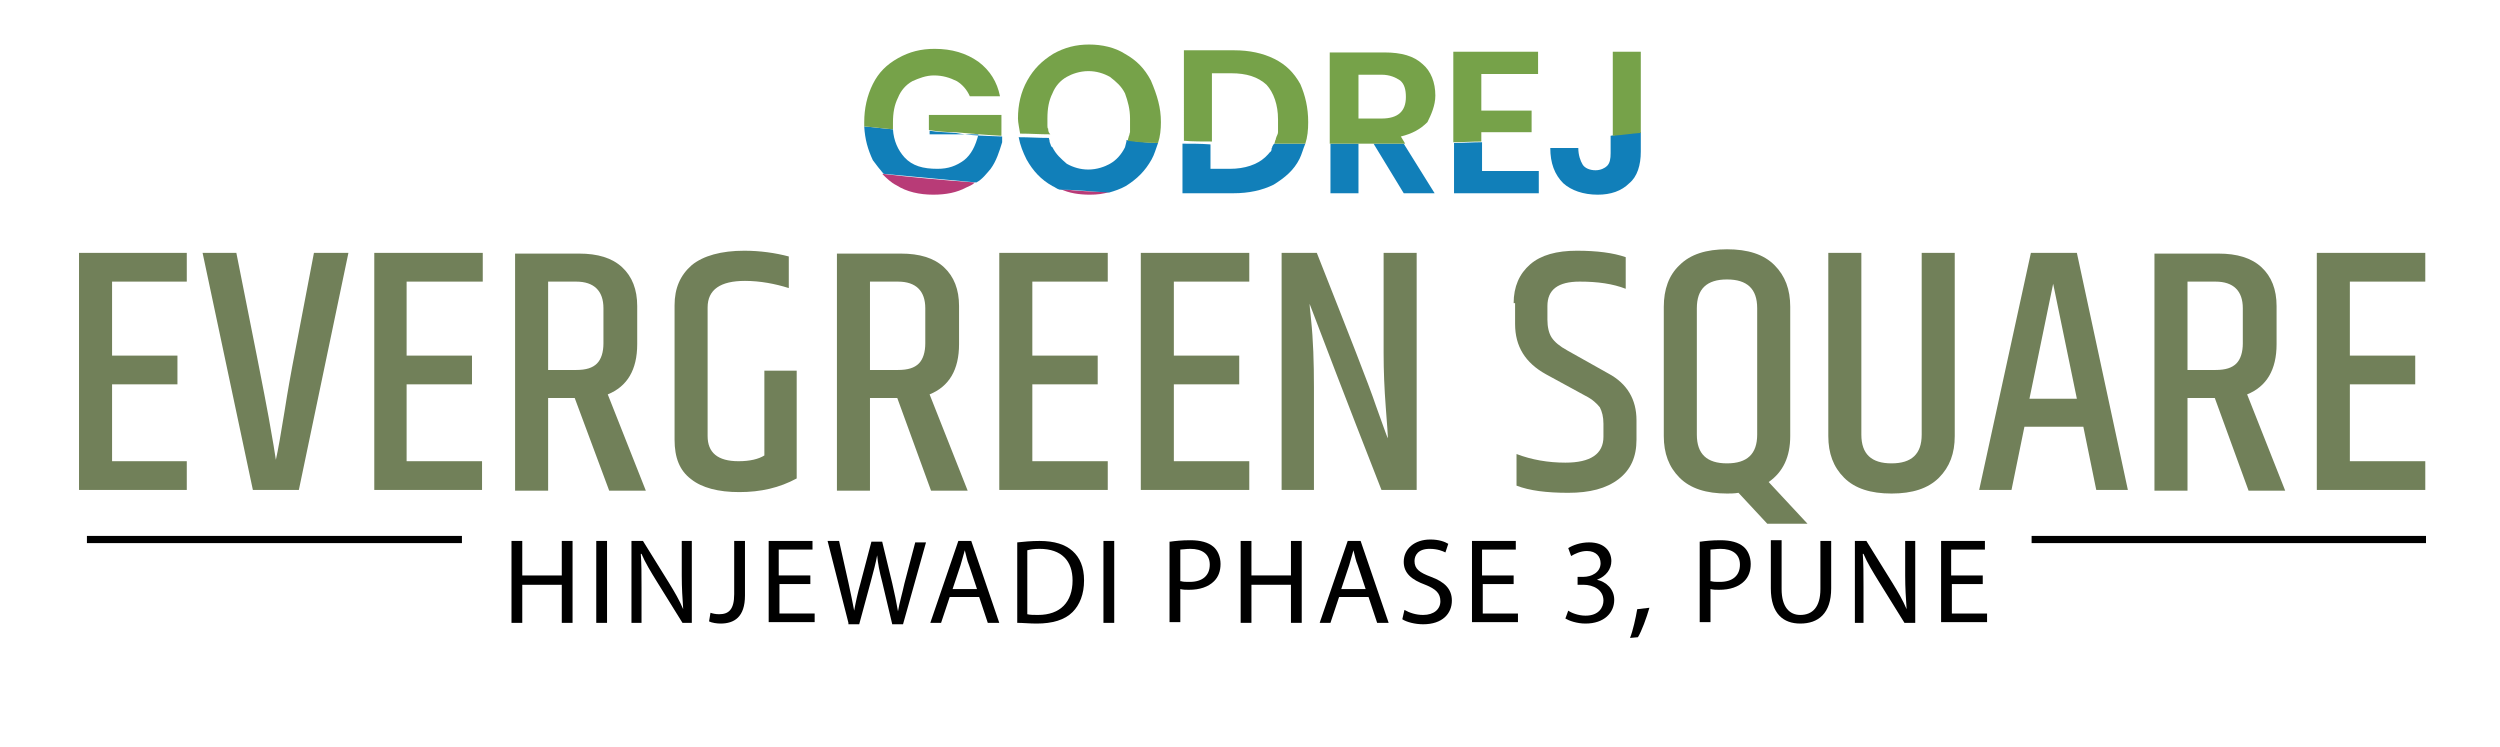 <?xml version="1.0" encoding="utf-8"?>
<!-- Generator: Adobe Illustrator 25.4.1, SVG Export Plug-In . SVG Version: 6.00 Build 0)  -->
<svg version="1.1" id="Layer_1" xmlns="http://www.w3.org/2000/svg" xmlns:xlink="http://www.w3.org/1999/xlink" x="0px" y="0px"
	 viewBox="0 0 348 104" style="enable-background:new 0 0 348 104;" xml:space="preserve">
<style type="text/css">
	.st0{fill:#B83B77;}
	.st1{fill:#117FB9;}
	.st2{fill:#76A249;}
	.st3{fill:#718059;}
	.st4{fill:none;stroke:#000000;stroke-miterlimit:10;}
</style>
<g>
	<g>
		<path class="st0" d="M122.8,24.2c4.3,0.5,8.7,0.9,12.9,1.2c-0.4,0.4-0.8,0.5-1.2,0.7c-1.3,0.7-2.8,1-4.6,1c-1.9,0-3.7-0.4-5.1-1.3
			C124,25.4,123.4,24.8,122.8,24.2z"/>
	</g>
	<g>
		<path class="st0" d="M147.6,26.3c2.3,0.3,4.6,0.4,6.9,0.4c-0.9,0.3-1.8,0.4-2.8,0.4C150.3,27.1,148.8,26.9,147.6,26.3z"/>
	</g>
	<g>
		<path class="st1" d="M133,18.5c2.1,0.4,4.3,0.4,6.5,0.5v0.8c-0.4,1.3-0.8,2.6-1.6,3.7c-0.6,0.7-1.2,1.5-2,1.9
			c-4.3-0.4-8.7-0.8-12.9-1.2c-0.5-0.6-1-1.2-1.5-1.9c-0.7-1.5-1.1-2.9-1.2-4.7c1.3,0.1,2.7,0.3,4,0.4c0.1,1.6,0.7,2.9,1.6,3.9
			c1.1,1.2,2.6,1.6,4.6,1.6c1.5,0,2.6-0.4,3.7-1.2c1-0.8,1.6-2,2-3.6h-6.8v-0.5C130.5,18.4,131.8,18.4,133,18.5z"/>
	</g>
	<g>
		<path class="st1" d="M161.2,19.9c-0.3,0.8-0.5,1.6-0.9,2.3c-0.9,1.6-2,2.7-3.6,3.7c-0.7,0.4-1.6,0.7-2.3,0.9
			c-2.3-0.1-4.6-0.4-6.9-0.4c-0.4-0.1-0.7-0.4-1-0.5c-1.6-0.9-2.7-2.1-3.6-3.7c-0.5-1-0.9-2-1.1-3.1c1.5,0,2.7,0.1,4.2,0.1l0,0
			c0,0.1,0.1,0.3,0.1,0.4l0,0v0.1c0,0.1,0.1,0.3,0.1,0.3c0.1,0.3,0.1,0.4,0.3,0.5c0.5,1,1.2,1.6,2,2.3c0.9,0.5,1.9,0.8,3,0.8
			c1.2,0,2.3-0.4,3-0.8c0.9-0.5,1.6-1.3,2.1-2.3c0-0.1,0.1-0.3,0.1-0.4s0.1-0.3,0.1-0.4c0,0,0,0,0-0.1v-0.1
			C158.5,19.7,159.9,19.9,161.2,19.9z"/>
	</g>
	<g>
		<path class="st1" d="M181.7,20c-0.3,0.7-0.5,1.5-0.8,2.1c-0.8,1.6-2,2.6-3.6,3.6c-1.6,0.8-3.5,1.2-5.6,1.2h-7.1V20
			c1.3,0,2.6,0,3.9,0.1v3.4h2.7c2.1,0,3.8-0.6,4.9-1.6c0.1-0.1,0.4-0.4,0.4-0.4c0.1-0.1,0.3-0.4,0.4-0.4l0,0c0-0.1,0.1-0.1,0.1-0.3
			c0,0,0,0,0-0.1c0-0.1,0.1-0.1,0.1-0.3c0.1-0.1,0.1-0.3,0.3-0.4l0,0C178.9,20,180.2,20,181.7,20z"/>
	</g>
	<g>
		<path class="st1" d="M188.4,20c0.3,0,0.5,0,0.7,0v6.9h-3.9V20C186.1,20,187.2,20,188.4,20z"/>
	</g>
	<g>
		<path class="st1" d="M195.4,20l4.3,6.9h-4.3l-4.2-6.9C192.7,20,194.1,20,195.4,20z"/>
	</g>
	<g>
		<path class="st1" d="M206.3,23.8h7.9v3.1h-11.8v-7c1.3,0,2.6-0.1,3.9-0.1L206.3,23.8L206.3,23.8z"/>
	</g>
	<g>
		<path class="st1" d="M228.4,18.4L228.4,18.4v2.7c0,1.9-0.5,3.5-1.6,4.4c-1.1,1.1-2.6,1.6-4.4,1.6c-2,0-3.7-0.6-4.8-1.6
			c-1.2-1.2-1.8-2.8-1.8-4.9h3.9c0,1,0.3,1.8,0.6,2.3s1,0.8,1.8,0.8c0.7,0,1.3-0.3,1.6-0.6c0.4-0.4,0.5-1,0.5-1.8v-2.4
			C225.7,18.6,227.2,18.5,228.4,18.4z"/>
	</g>
	<g>
		<g>
			<path class="st2" d="M130,10.5c-1.1,0-2.1,0.4-3,0.8c-0.9,0.5-1.6,1.3-2,2.3c-0.5,1-0.7,2.1-0.7,3.5c0,0.4,0,0.6,0,0.9
				c-1.3-0.1-2.7-0.3-4-0.4c0-0.3,0-0.4,0-0.6c0-1.9,0.4-3.7,1.2-5.3s1.9-2.7,3.5-3.6c1.6-0.9,3.2-1.3,5.1-1.3
				c2.4,0,4.4,0.6,6.1,1.8c1.6,1.2,2.6,2.8,3,4.8H135c-0.4-0.9-1-1.6-1.8-2.1C132.2,10.8,131.2,10.5,130,10.5z"/>
		</g>
		<g>
			<path class="st2" d="M129.3,16h10.1v2.9c-2.1-0.1-4.3-0.3-6.5-0.5c-1.2,0-2.4-0.1-3.6-0.3C129.3,18.3,129.3,16,129.3,16z"/>
		</g>
		<g>
			<path class="st2" d="M161.6,17c0,1-0.1,2-0.4,2.9c-1.5,0-2.7-0.1-4.2-0.3c0,0,0,0,0-0.1s0.1-0.4,0.1-0.4s0-0.1,0.1-0.3
				c0-0.1,0.1-0.4,0.1-0.4c0-0.1,0-0.1,0-0.3c0-0.2,0-0.1,0-0.3v-0.1v-0.1c0,0,0,0,0-0.1s0-0.3,0-0.4c0-0.3,0-0.4,0-0.6
				c0-1.3-0.3-2.4-0.7-3.5c-0.5-1-1.2-1.6-2.1-2.3c-0.9-0.5-1.9-0.8-3-0.8c-1.2,0-2.3,0.4-3,0.8c-0.9,0.5-1.6,1.3-2,2.3
				c-0.5,1-0.7,2.1-0.7,3.5c0,0.3,0,0.4,0,0.6c0,0.1,0,0.4,0,0.4c0,0.1,0,0.4,0.1,0.4c0,0.4,0.1,0.6,0.3,0.8c-1.5,0-2.7-0.1-4.2-0.1
				c-0.1-0.7-0.3-1.5-0.3-2.1c0-1.9,0.4-3.7,1.3-5.3c0.9-1.6,2-2.7,3.6-3.7c1.6-0.9,3.2-1.3,5-1.3c1.8,0,3.6,0.4,5,1.3
				c1.6,0.9,2.7,2,3.6,3.7C161.1,13.3,161.6,15,161.6,17z"/>
		</g>
		<g>
			<path class="st2" d="M182.1,17c0,1.1-0.1,2.1-0.4,3c-1.5,0-2.8,0-4.3,0c0-0.1,0.1-0.3,0.1-0.4s0.1-0.1,0.1-0.3
				c0.1-0.4,0.3-0.6,0.3-0.9c0-0.1,0-0.3,0-0.4l0,0c0-0.1,0-0.4,0-0.5c0-0.1,0-0.1,0-0.3l0,0c0-0.3,0-0.4,0-0.6c0-2-0.6-3.7-1.6-4.8
				c-1.2-1.1-2.8-1.6-4.9-1.6h-2.7v9.5c-1.3,0-2.6,0-3.9-0.1V7h7c2.1,0,4,0.4,5.6,1.2c1.6,0.8,2.7,1.9,3.6,3.5
				C181.7,13.3,182.1,15,182.1,17z"/>
		</g>
		<g>
			<path class="st2" d="M199.8,13.3c0-1.8-0.6-3.4-1.8-4.4c-1.2-1.1-2.9-1.6-5.3-1.6h-7.6V20c1.1,0,2.3,0,3.2,0c0.3,0,0.5,0,0.7,0
				c0.7,0,1.6,0,2.3,0c1.5,0,2.8,0,4.3,0l-0.6-1c1.6-0.4,2.7-1,3.7-2C199.2,16,199.8,14.7,199.8,13.3z M192.3,16.5h-3.2v-6.1h3.2
				c1.2,0,2,0.4,2.6,0.8c0.6,0.5,0.8,1.3,0.8,2.3C195.7,15.5,194.6,16.5,192.3,16.5z"/>
		</g>
		<g>
			<path class="st2" d="M202.3,7.2h11.8v3.1h-7.9v5.1h7v3h-7v1.3c-1.3,0-2.6,0.1-3.9,0.1V7.2z"/>
		</g>
		<g>
			<path class="st2" d="M224.5,7.2h3.9v11.3l0,0c-1.3,0.1-2.6,0.3-3.9,0.4V7.2z"/>
		</g>
	</g>
</g>
<g>
	<g>
		<path class="st3" d="M11,35.2H26v4H15.6v10.3h9.1v4h-9.1v10.7H26v4H11V35.2z"/>
		<path class="st3" d="M43.7,35.2h4.8l-6.9,33h-6.4l-7-33h4.7c2.4,12,3.9,19.6,4.5,22.9c0.6,3.3,0.9,5.2,1,5.9
			c0.3-1.3,0.7-3.6,1.2-6.7c0.5-3.2,0.9-5.3,1.1-6.4L43.7,35.2z"/>
		<path class="st3" d="M52.1,35.2h15.1v4H56.6v10.3h9.1v4h-9.1v10.7h10.5v4H52.1V35.2z"/>
		<path class="st3" d="M76.3,55.4v12.9h-4.6v-33h8.9c2.6,0,4.6,0.6,6,1.9c1.4,1.3,2.1,3.1,2.1,5.4v5.3c0,3.6-1.4,5.9-4.1,7l5.3,13.4
			h-5.1L80,55.4H76.3z M76.3,39.2v12.3h3.9c1.4,0,2.3-0.3,2.9-0.9c0.6-0.6,0.9-1.6,0.9-2.8v-4.9c0-2.4-1.3-3.7-3.8-3.7H76.3z"/>
		<path class="st3" d="M93.9,42.5c0-2.4,0.8-4.2,2.4-5.6c1.6-1.3,4.1-2,7.3-2c2.2,0,4.3,0.3,6.2,0.8v4.4c-1.9-0.6-4-1-6.1-1
			c-3.4,0-5.2,1.2-5.2,3.7v17.9c0,2.3,1.4,3.5,4.3,3.5c1.6,0,2.8-0.3,3.6-0.8V51.6h4.5v15c-2.4,1.3-5,1.9-8,1.9
			c-2.9,0-5.2-0.6-6.7-1.8c-1.6-1.2-2.3-3-2.3-5.5V42.5z"/>
		<path class="st3" d="M121.1,55.4v12.9h-4.6v-33h8.9c2.6,0,4.6,0.6,6,1.9c1.4,1.3,2.1,3.1,2.1,5.4v5.3c0,3.6-1.4,5.9-4.1,7
			l5.3,13.4h-5.1l-4.7-12.9H121.1z M121.1,39.2v12.3h3.9c1.4,0,2.3-0.3,2.9-0.9c0.6-0.6,0.9-1.6,0.9-2.8v-4.9c0-2.4-1.3-3.7-3.8-3.7
			H121.1z"/>
		<path class="st3" d="M139.1,35.2h15.1v4h-10.5v10.3h9.1v4h-9.1v10.7h10.5v4h-15.1V35.2z"/>
		<path class="st3" d="M158.8,35.2h15.1v4h-10.5v10.3h9.1v4h-9.1v10.7h10.5v4h-15.1V35.2z"/>
		<path class="st3" d="M192.7,35.2h4.5v33h-4.9c-5.1-13-8.4-21.7-10-25.9c0,0.4,0.1,1.1,0.2,2.2c0.3,2.8,0.4,6,0.4,9.4v14.3h-4.5
			v-33h4.9c4.5,11.4,7.3,18.5,8.2,21.2c1,2.7,1.5,4.3,1.7,4.6c0-0.3-0.1-1.7-0.3-4.3s-0.3-5.1-0.3-7.5V35.2z"/>
		<path class="st3" d="M210.7,42.2c0-2.3,0.8-4.1,2.3-5.4c1.5-1.3,3.7-1.9,6.5-1.9s5.1,0.3,6.8,0.9v4.4c-1.8-0.7-3.9-1-6.4-1
			c-3,0-4.5,1.1-4.5,3.4v1.9c0,1,0.2,1.9,0.6,2.5c0.4,0.6,1.1,1.2,2.2,1.8l5.7,3.2c2.6,1.4,3.9,3.6,3.9,6.5v2.7
			c0,2.4-0.8,4.2-2.5,5.5c-1.7,1.3-4,1.9-7,1.9c-3,0-5.4-0.3-7.2-1v-4.4c2.1,0.8,4.4,1.2,6.8,1.2c3.5,0,5.3-1.2,5.3-3.6V59
			c0-1-0.2-1.7-0.5-2.3c-0.4-0.5-1-1.1-2-1.6l-5.5-3c-2.9-1.6-4.3-3.9-4.3-7V42.2z"/>
		<path class="st3" d="M240.4,68.7c-2.9,0-5.1-0.7-6.6-2.2s-2.2-3.4-2.2-5.8v-18c0-2.4,0.7-4.4,2.2-5.8c1.5-1.5,3.7-2.2,6.6-2.2
			s5.1,0.7,6.6,2.2c1.5,1.5,2.2,3.4,2.2,5.8v18c0,2.9-1,5-3,6.4l5.4,5.8H246l-4-4.3C241.4,68.7,240.8,68.7,240.4,68.7z M236.2,42.9
			v17.6c0,2.7,1.4,4,4.2,4s4.2-1.3,4.2-4V42.9c0-2.7-1.4-4-4.2-4S236.2,40.2,236.2,42.9z"/>
		<path class="st3" d="M267.5,35.2h4.6v25.5c0,2.4-0.7,4.3-2.2,5.8s-3.7,2.2-6.6,2.2c-2.9,0-5.1-0.7-6.6-2.2
			c-1.5-1.5-2.2-3.4-2.2-5.8V35.2h4.6v25.3c0,2.7,1.4,4,4.2,4c2.8,0,4.2-1.3,4.2-4V35.2z"/>
		<path class="st3" d="M291.8,68.2l-1.8-8.8h-8.2l-1.8,8.8h-4.5l7.2-33h6.4l7.1,33H291.8z M282.5,55.5h6.6l-3.3-16L282.5,55.5z"/>
		<path class="st3" d="M304.5,55.4v12.9h-4.6v-33h8.9c2.6,0,4.6,0.6,6,1.9c1.4,1.3,2.1,3.1,2.1,5.4v5.3c0,3.6-1.4,5.9-4.1,7
			l5.3,13.4h-5.1l-4.7-12.9H304.5z M304.5,39.2v12.3h3.9c1.4,0,2.3-0.3,2.9-0.9c0.6-0.6,0.9-1.6,0.9-2.8v-4.9c0-2.4-1.3-3.7-3.8-3.7
			H304.5z"/>
		<path class="st3" d="M322.5,35.2h15.1v4h-10.5v10.3h9.1v4h-9.1v10.7h10.5v4h-15.1V35.2z"/>
	</g>
</g>
<line class="st4" x1="64.3" y1="75.1" x2="12.1" y2="75.1"/>
<line class="st4" x1="337.7" y1="75.1" x2="282.8" y2="75.1"/>
<g>
	<path d="M72.7,75.3v4.8h5.5v-4.8h1.5v11.4h-1.5v-5.3h-5.5v5.3h-1.5V75.3H72.7z"/>
	<path d="M84.5,75.3v11.4h-1.5V75.3H84.5z"/>
	<path d="M87.9,86.7V75.3h1.6l3.6,5.8c0.8,1.3,1.5,2.5,2,3.7l0,0c-0.1-1.5-0.2-2.9-0.2-4.7v-4.8h1.4v11.4H95l-3.6-5.8
		c-0.8-1.3-1.6-2.6-2.1-3.8l-0.1,0c0.1,1.4,0.1,2.8,0.1,4.7v4.9H87.9z"/>
	<path d="M102.2,75.3h1.5v7.6c0,3-1.5,3.9-3.4,3.9c-0.5,0-1.2-0.1-1.6-0.3l0.2-1.2c0.3,0.1,0.7,0.2,1.2,0.2c1.3,0,2.1-0.6,2.1-2.8
		V75.3z"/>
	<path d="M112.9,81.3h-4.4v4.1h4.9v1.2H107V75.3h6.1v1.2h-4.7v3.6h4.4V81.3z"/>
	<path d="M118.1,86.7l-2.9-11.4h1.6l1.3,5.8c0.3,1.4,0.6,2.8,0.8,3.9h0c0.2-1.1,0.5-2.5,0.9-3.9l1.5-5.7h1.5l1.4,5.8
		c0.3,1.3,0.6,2.7,0.8,3.9h0c0.2-1.2,0.6-2.5,0.9-3.9l1.5-5.7h1.5l-3.2,11.4h-1.5l-1.4-5.9c-0.4-1.5-0.6-2.6-0.7-3.7h0
		c-0.2,1.1-0.5,2.2-0.9,3.7l-1.6,5.9H118.1z"/>
	<path d="M132.2,83.1l-1.2,3.6h-1.5l3.9-11.4h1.8l3.9,11.4h-1.6l-1.2-3.6H132.2z M136,82l-1.1-3.3c-0.3-0.7-0.4-1.4-0.6-2.1h0
		c-0.2,0.7-0.4,1.4-0.6,2.1l-1.1,3.3H136z"/>
	<path d="M141.6,75.5c0.9-0.1,2-0.2,3.1-0.2c2.1,0,3.6,0.5,4.6,1.4c1,0.9,1.6,2.2,1.6,4.1c0,1.9-0.6,3.4-1.6,4.4
		c-1.1,1.1-2.8,1.6-5,1.6c-1,0-1.9-0.1-2.7-0.1V75.5z M143,85.5c0.4,0.1,0.9,0.1,1.5,0.1c3.1,0,4.8-1.8,4.8-4.8
		c0-2.7-1.5-4.4-4.6-4.4c-0.8,0-1.3,0.1-1.7,0.2V85.5z"/>
	<path d="M155.1,75.3v11.4h-1.5V75.3H155.1z"/>
	<path d="M162.9,75.4c0.7-0.1,1.6-0.2,2.8-0.2c1.4,0,2.5,0.3,3.2,0.9c0.6,0.5,1,1.4,1,2.4c0,1-0.3,1.8-0.9,2.4
		c-0.8,0.8-2,1.2-3.5,1.2c-0.4,0-0.8,0-1.2-0.1v4.6h-1.5V75.4z M164.4,80.9c0.3,0.1,0.7,0.1,1.2,0.1c1.8,0,2.8-0.9,2.8-2.4
		c0-1.5-1.1-2.2-2.7-2.2c-0.6,0-1.1,0.1-1.4,0.1V80.9z"/>
	<path d="M174.2,75.3v4.8h5.5v-4.8h1.5v11.4h-1.5v-5.3h-5.5v5.3h-1.5V75.3H174.2z"/>
	<path d="M186.4,83.1l-1.2,3.6h-1.5l3.9-11.4h1.8l3.9,11.4h-1.6l-1.2-3.6H186.4z M190.1,82l-1.1-3.3c-0.3-0.7-0.4-1.4-0.6-2.1h0
		c-0.2,0.7-0.4,1.4-0.6,2.1l-1.1,3.3H190.1z"/>
	<path d="M195.5,84.9c0.7,0.4,1.6,0.7,2.6,0.7c1.5,0,2.4-0.8,2.4-1.9c0-1.1-0.6-1.7-2.1-2.3c-1.9-0.7-3-1.6-3-3.2
		c0-1.8,1.5-3.1,3.7-3.1c1.2,0,2,0.3,2.5,0.6l-0.4,1.2c-0.4-0.2-1.1-0.5-2.2-0.5c-1.6,0-2.1,0.9-2.1,1.7c0,1.1,0.7,1.6,2.3,2.2
		c1.9,0.7,2.9,1.7,2.9,3.3c0,1.8-1.3,3.3-4,3.3c-1.1,0-2.3-0.3-2.9-0.7L195.5,84.9z"/>
	<path d="M210.8,81.3h-4.4v4.1h4.9v1.2h-6.4V75.3h6.1v1.2h-4.7v3.6h4.4V81.3z"/>
	<path d="M218.3,85c0.4,0.3,1.4,0.7,2.4,0.7c1.9,0,2.5-1.2,2.5-2.1c0-1.5-1.4-2.2-2.8-2.2h-0.8v-1.1h0.8c1.1,0,2.4-0.6,2.4-1.9
		c0-0.9-0.6-1.7-1.9-1.7c-0.9,0-1.7,0.4-2.2,0.7l-0.4-1.1c0.6-0.4,1.7-0.8,2.9-0.8c2.2,0,3.1,1.3,3.1,2.6c0,1.1-0.7,2.1-2,2.6v0
		c1.3,0.3,2.4,1.3,2.4,2.8c0,1.8-1.4,3.3-4,3.3c-1.2,0-2.3-0.4-2.8-0.7L218.3,85z"/>
	<path d="M226.9,88.8c0.4-1,0.8-2.8,1-4l1.7-0.2c-0.4,1.4-1.1,3.3-1.6,4.1L226.9,88.8z"/>
	<path d="M236.7,75.4c0.7-0.1,1.6-0.2,2.8-0.2c1.4,0,2.5,0.3,3.2,0.9c0.6,0.5,1,1.4,1,2.4c0,1-0.3,1.8-0.9,2.4
		c-0.8,0.8-2,1.2-3.5,1.2c-0.4,0-0.8,0-1.2-0.1v4.6h-1.5V75.4z M238.2,80.9c0.3,0.1,0.7,0.1,1.2,0.1c1.8,0,2.8-0.9,2.8-2.4
		c0-1.5-1.1-2.2-2.7-2.2c-0.6,0-1.1,0.1-1.4,0.1V80.9z"/>
	<path d="M248,75.3V82c0,2.5,1.1,3.6,2.6,3.6c1.7,0,2.8-1.1,2.8-3.6v-6.7h1.5v6.6c0,3.5-1.8,4.9-4.3,4.9c-2.3,0-4.1-1.3-4.1-4.9
		v-6.7H248z"/>
	<path d="M258.2,86.7V75.3h1.6l3.6,5.8c0.8,1.3,1.5,2.5,2,3.7l0,0c-0.1-1.5-0.2-2.9-0.2-4.7v-4.8h1.4v11.4h-1.5l-3.6-5.8
		c-0.8-1.3-1.6-2.6-2.1-3.8l-0.1,0c0.1,1.4,0.1,2.8,0.1,4.7v4.9H258.2z"/>
	<path d="M276.1,81.3h-4.4v4.1h4.9v1.2h-6.4V75.3h6.1v1.2h-4.7v3.6h4.4V81.3z"/>
</g>
</svg>
